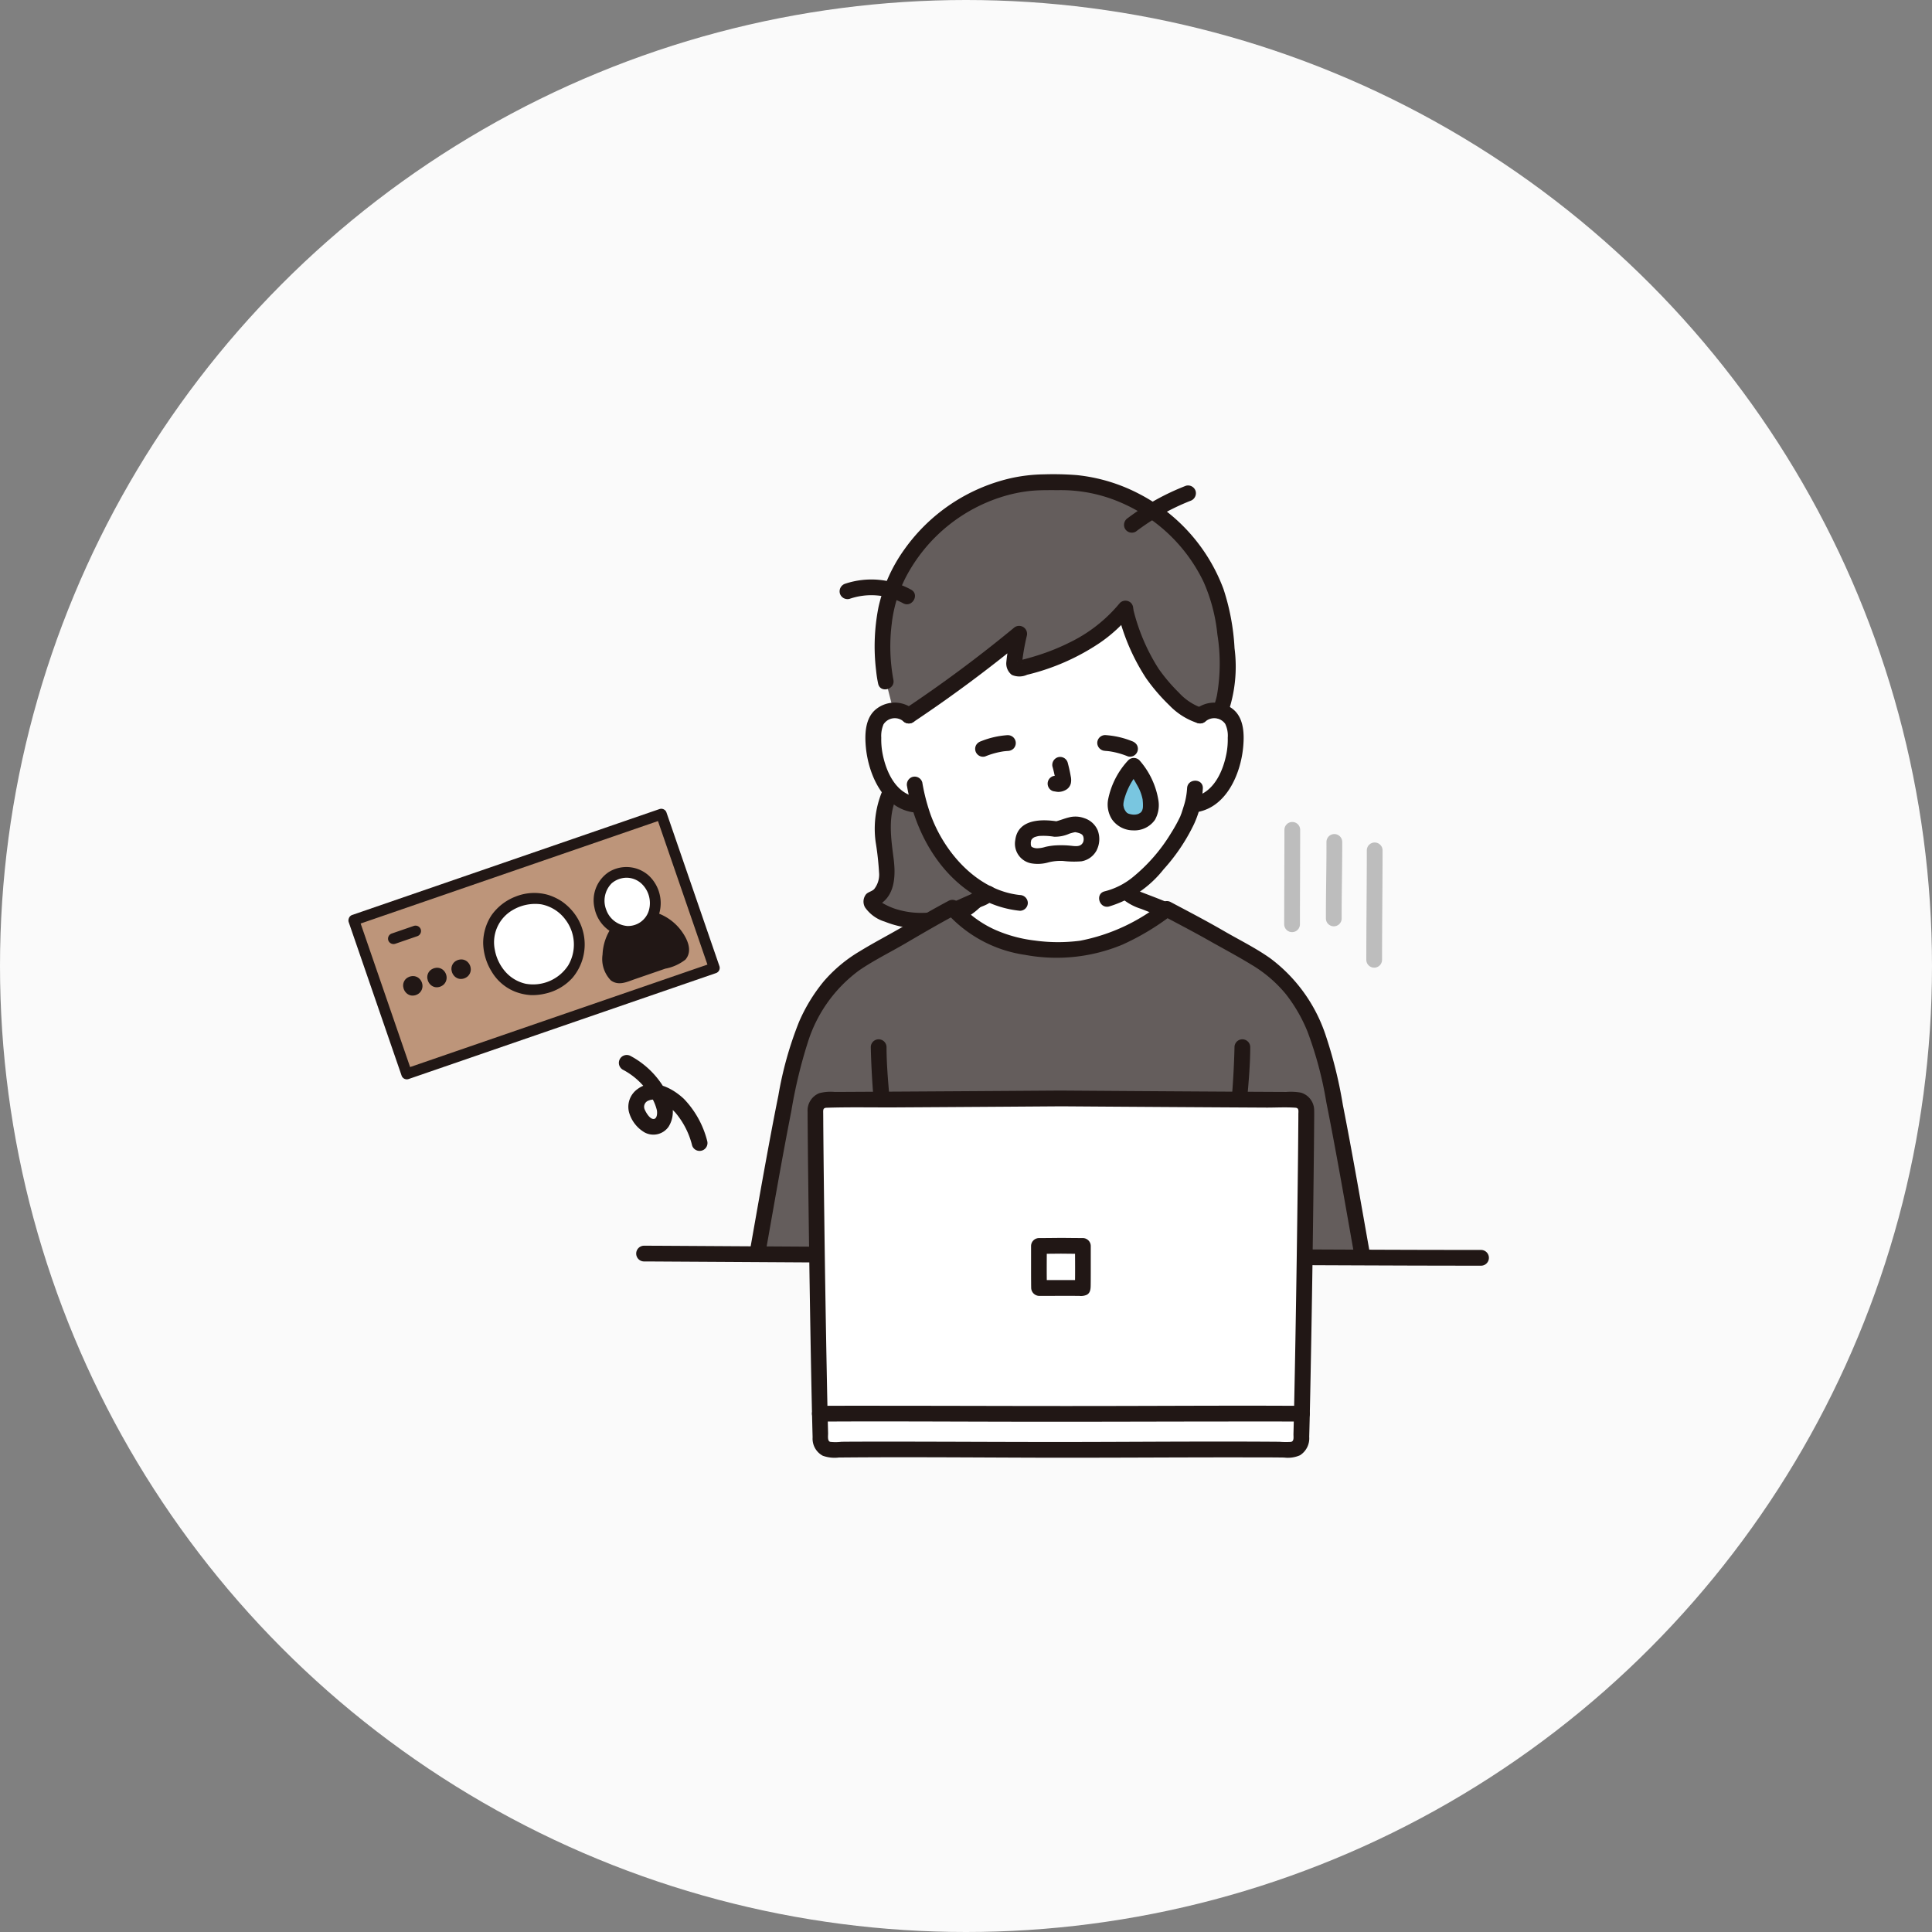 <svg xmlns="http://www.w3.org/2000/svg" width="182" height="182" viewBox="0 0 182 182">
  <rect x="0" y="0" width="182" height="182" fill="#808080" stroke="none"/>
  <g id="グループ_1243" data-name="グループ 1243" transform="translate(0 -0.001)">
    <circle id="楕円形_47" data-name="楕円形 47" cx="91" cy="91" r="91" transform="translate(0 0.001)" fill="#fafafa"/>
    <g id="c" transform="translate(-140.306 -7.617)">
      <g id="d" transform="translate(172.982 52.298)">
        <path id="パス_7992" data-name="パス 7992" d="M301.041,98.531a2.045,2.045,0,0,1,1.636-.479,1.93,1.93,0,0,1,1.388.923,2.733,2.733,0,0,1,.286,1.1,8.179,8.179,0,0,1-.834,4.337,5.2,5.2,0,0,1-1.345,1.765,3.447,3.447,0,0,1-1.6.723l-.275.042c-.131.492-.279.907-.352,1.127a16.883,16.883,0,0,1-5.833,6.966,1.868,1.868,0,0,0,1.048.781c.084.03,2.347.916,2.613,1.029-3.086,2.244-6.011,3.712-9.724,3.75-4.057.041-7.7-1.042-10.14-3.75l.215-.092c.158-.068,2.039-.906,2.124-.937a2.115,2.115,0,0,0,.839-.509,12.087,12.087,0,0,1-3.845-3.152,13.909,13.909,0,0,1-2.652-5.176l-.523-.081a3.445,3.445,0,0,1-1.6-.723,5.2,5.2,0,0,1-1.345-1.765,8.183,8.183,0,0,1-.834-4.337,2.723,2.723,0,0,1,.286-1.1,1.93,1.93,0,0,1,1.388-.923,2.045,2.045,0,0,1,1.636.479s-2.431-12.22,12.82-12.22,14.627,12.22,14.627,12.22Z" transform="translate(-220.656 -75.796)" fill="#fff"/>
        <path id="パス_7994" data-name="パス 7994" d="M275.657,160.923a6.379,6.379,0,0,0,4.272-2.306l.251-.4a12.468,12.468,0,0,1-3.359-2.89,13.91,13.91,0,0,1-2.652-5.177l-.523-.08a3.445,3.445,0,0,1-1.6-.723,4.244,4.244,0,0,1-.557-.547,6.813,6.813,0,0,0-.689,2.278,11.126,11.126,0,0,0-.077,1.519c0,.1.006.207.011.31.06,1.108.319,2.236.374,3.339.056,1.2-.257,2.386-1.4,2.775-.045.015-.054.162-.053.2a.524.524,0,0,0,.092.257,1.773,1.773,0,0,0,.588.515,8.156,8.156,0,0,0,5.329.932Z" transform="translate(-220.238 -118.965)" fill="#645d5c"/>
        <path id="パス_7995" data-name="パス 7995" d="M305.193,67.684c-.052-.3-.1-.581-.156-.832a16.381,16.381,0,0,0-31.626,0,19.833,19.833,0,0,0,.011,6.6l.705,2.762a2.031,2.031,0,0,1,1.46.495c2.911-2.02,7.849-5.528,10.407-7.727-.21,1.305-.958,3.525-.016,3.3,3.931-.91,7.7-2.746,9.976-5.609a27.591,27.591,0,0,0,1.856,4.973c.825,1.412,3.215,4.591,5.224,5.066a2.045,2.045,0,0,1,1.636-.479,1.985,1.985,0,0,1,.255.056c1.024-2.371.679-6.2.266-8.6Z" transform="translate(-222.65 -53.975)" fill="#645d5c"/>
        <path id="パス_7996" data-name="パス 7996" d="M272.412,71.638a17.164,17.164,0,0,1-.147-5.3,12.654,12.654,0,0,1,1.719-5.058,15.419,15.419,0,0,1,8.577-6.833,13.9,13.9,0,0,1,2.718-.581c.964-.1,1.933-.07,2.9-.076a14.174,14.174,0,0,1,5.516,1.108,15.389,15.389,0,0,1,7.94,7.531,16.18,16.18,0,0,1,1.3,4.943,17.285,17.285,0,0,1-.04,5.756,7.386,7.386,0,0,1-.391,1.26.746.746,0,0,0,.518.913.761.761,0,0,0,.913-.518,13.425,13.425,0,0,0,.618-6.1,21.389,21.389,0,0,0-1.043-5.582,16.616,16.616,0,0,0-7.945-8.96,16.26,16.26,0,0,0-5.885-1.768,28.13,28.13,0,0,0-3.068-.07,15.387,15.387,0,0,0-3.112.357,16.941,16.941,0,0,0-10.028,6.685,14.888,14.888,0,0,0-2.46,5.469,18.938,18.938,0,0,0-.224,5.976,11.083,11.083,0,0,0,.193,1.238c.211.931,1.642.537,1.431-.394h0Z" transform="translate(-220.932 -52.298)" fill="#211715"/>
        <path id="パス_7997" data-name="パス 7997" d="M344.737,92.622a19.651,19.651,0,0,0,2.643,6.112,17.683,17.683,0,0,0,2.194,2.555,6.445,6.445,0,0,0,2.7,1.684.743.743,0,0,0,.395-1.431,5.312,5.312,0,0,1-2.2-1.45,16.189,16.189,0,0,1-1.915-2.258,18.475,18.475,0,0,1-2.385-5.607.743.743,0,0,0-1.431.394h0Z" transform="translate(-272.09 -79.523)" fill="#211715"/>
        <path id="パス_7998" data-name="パス 7998" d="M299.287,91.028a14.039,14.039,0,0,1-4.773,3.74,20.28,20.28,0,0,1-2.9,1.173q-.785.252-1.585.452a2.174,2.174,0,0,0-.37.089c-.123.057-.022-.01.024,0a.878.878,0,0,1,.2.06c-.044-.025.268.239.167.157-.048-.04.022.053.029.064-.035-.053.023-.059-.008-.014s0,.006,0-.06a20.927,20.927,0,0,1,.453-2.58.749.749,0,0,0-1.24-.722A125.333,125.333,0,0,1,279.032,101a.762.762,0,0,0-.266,1.015.749.749,0,0,0,1.015.266,129.1,129.1,0,0,0,10.557-7.843l-1.24-.722a19.574,19.574,0,0,0-.506,2.868,1.357,1.357,0,0,0,.515,1.217,1.755,1.755,0,0,0,1.442-.01,21.086,21.086,0,0,0,6.811-2.981,13.845,13.845,0,0,0,2.977-2.734.765.765,0,0,0,0-1.049.747.747,0,0,0-1.049,0h0Z" transform="translate(-226.468 -78.906)" fill="#211715"/>
        <path id="パス_7999" data-name="パス 7999" d="M269.192,146.748a9.228,9.228,0,0,0-.793,5.191,27.19,27.19,0,0,1,.318,2.848,2.189,2.189,0,0,1-.465,1.586c-.221.218-.546.254-.755.477a1.1,1.1,0,0,0-.095,1.244,3.5,3.5,0,0,0,1.854,1.337,9.244,9.244,0,0,0,5.211.488,6.883,6.883,0,0,0,4.451-2.6.749.749,0,0,0-.266-1.015.757.757,0,0,0-1.015.266c-.918,1.334-2.864,1.923-4.407,2.02a7.969,7.969,0,0,1-2.774-.3,5.9,5.9,0,0,1-1.088-.434,3.354,3.354,0,0,1-.506-.3c-.183-.144-.077-.152-.126.019l-.191.327.028-.032-.327.191c1.961-.719,2.074-2.794,1.843-4.582-.26-2.011-.567-4.09.383-5.98.428-.851-.852-1.6-1.281-.749h0Z" transform="translate(-218.585 -117.29)" fill="#211715"/>
        <path id="パス_8000" data-name="パス 8000" d="M367.662,123.624a1.268,1.268,0,0,1,1.831.247,2.566,2.566,0,0,1,.241,1.31,7.114,7.114,0,0,1-.107,1.415c-.318,1.736-1.229,3.816-3.159,4.155a.748.748,0,0,0-.518.913.759.759,0,0,0,.913.518c2.75-.483,4.07-3.573,4.317-6.058.121-1.22.1-2.764-.929-3.613a2.806,2.806,0,0,0-3.638.064.748.748,0,0,0,0,1.049.758.758,0,0,0,1.049,0h0Z" transform="translate(-286.752 -100.364)" fill="#211715"/>
        <path id="パス_8001" data-name="パス 8001" d="M347.326,146.382A6.845,6.845,0,0,1,347,148.1c-.063.21-.132.418-.2.626-.023.067-.168.419-.067.2a14.5,14.5,0,0,1-.914,1.67,16.1,16.1,0,0,1-3.608,4.158,6.82,6.82,0,0,1-2.641,1.333c-.93.215-.536,1.646.394,1.431a10.317,10.317,0,0,0,5.147-3.5,17.8,17.8,0,0,0,2.855-4.236,9.157,9.157,0,0,0,.845-3.4c.034-.955-1.45-.954-1.484,0h0Z" transform="translate(-268.175 -116.802)" fill="#211715"/>
        <path id="パス_8002" data-name="パス 8002" d="M272.436,122.574a2.806,2.806,0,0,0-3.638-.064c-1.025.851-1.05,2.392-.929,3.613.247,2.484,1.567,5.574,4.317,6.058a.763.763,0,0,0,.913-.518.748.748,0,0,0-.518-.913c-1.932-.339-2.838-2.419-3.159-4.155a7.093,7.093,0,0,1-.107-1.415,2.769,2.769,0,0,1,.213-1.263,1.263,1.263,0,0,1,1.859-.294.762.762,0,0,0,1.049,0,.748.748,0,0,0,0-1.049h0Z" transform="translate(-218.973 -100.363)" fill="#211715"/>
        <path id="パス_8003" data-name="パス 8003" d="M280.5,145.363c.751,4.326,3.1,8.566,7.114,10.651a9.757,9.757,0,0,0,3.517,1.05.747.747,0,0,0,.742-.742.759.759,0,0,0-.742-.742c-4.039-.423-7.192-4.064-8.461-7.7a18.354,18.354,0,0,1-.739-2.911.748.748,0,0,0-.913-.518.759.759,0,0,0-.518.913Z" transform="translate(-227.725 -115.946)" fill="#211715"/>
        <path id="パス_8004" data-name="パス 8004" d="M323.839,139.378a12.4,12.4,0,0,1,.292,1.335l-.027-.2a.818.818,0,0,1,0,.184l.027-.2a.423.423,0,0,1-.02.083l.075-.177a.311.311,0,0,1-.029.053l.116-.15a.285.285,0,0,1-.044.043l.15-.116a.838.838,0,0,1-.106.056l.177-.075a.763.763,0,0,1-.178.052l.2-.027a.718.718,0,0,1-.167,0l.2.027c-.063-.009-.125-.024-.188-.033a.563.563,0,0,0-.3-.013.549.549,0,0,0-.276.088.742.742,0,0,0-.266,1.015.711.711,0,0,0,.443.341c.149.02.293.058.444.064a1.428,1.428,0,0,0,.661-.158.966.966,0,0,0,.532-.636,1.574,1.574,0,0,0-.007-.678c-.073-.43-.172-.856-.283-1.278a.742.742,0,0,0-.913-.518.756.756,0,0,0-.518.913h0Z" transform="translate(-257.358 -111.808)" fill="#211715"/>
        <path id="パス_8005" data-name="パス 8005" d="M296.471,177.99c-.035.035-.072.068-.109.1-.09.082.156-.107-.01,0a2.794,2.794,0,0,1-.315.174q-.109.048.038-.015l-.1.038-.017.007c-.082.032-.161.068-.242.1-.22.095-.438.192-.657.289-.462.2-.921.414-1.385.613a.742.742,0,0,0-.341.443.758.758,0,0,0,.075.572.748.748,0,0,0,.443.341.869.869,0,0,0,.572-.075c.473-.2.941-.417,1.412-.625l.652-.287c.1-.044-.226.088-.118.05a4.368,4.368,0,0,0,.5-.213,2.566,2.566,0,0,0,.648-.469.742.742,0,1,0-1.049-1.049h0Z" transform="translate(-236.584 -138.986)" fill="#211715"/>
        <path id="パス_8006" data-name="パス 8006" d="M346.27,179.316a5.194,5.194,0,0,0,1.576.8q.792.309,1.583.622l.328.13.121.049c.139.056-.132-.057-.1-.042a.762.762,0,0,0,1.015-.266.75.75,0,0,0-.266-1.015c-.881-.384-1.787-.715-2.683-1.063l-.148-.057c-.014-.005-.074-.019-.082-.032.014.023.122.057.026.01-.053-.026-.106-.052-.158-.08s-.095-.055-.14-.086c-.018-.012-.036-.027-.055-.039-.076-.047.145.118.033.022a.742.742,0,1,0-1.049,1.049h0Z" transform="translate(-273.024 -139.178)" fill="#211715"/>
        <path id="パス_8007" data-name="パス 8007" d="M234.91,216.962c.758-4.266,2.375-13.675,3.389-17.924a16.815,16.815,0,0,1,4.293-8.194,28.575,28.575,0,0,1,5.6-3.6c1.773-1.033,3.278-1.929,5.1-2.9,2.441,2.873,6.173,4.017,10.341,3.975,3.769-.038,6.727-1.551,9.861-3.854,1.768.938,3.368,1.766,5.1,2.775a28.565,28.565,0,0,1,5.6,3.6,16.815,16.815,0,0,1,4.293,8.194c1.014,4.249,2.631,13.659,3.389,17.924" transform="translate(-196.238 -143.527)" fill="#645d5c"/>
        <path id="パス_8008" data-name="パス 8008" d="M233.992,215.514c.807-4.547,1.588-9.1,2.479-13.63a46.071,46.071,0,0,1,1.575-6.549,13.35,13.35,0,0,1,4.818-6.722c1.378-.945,2.885-1.682,4.326-2.523,1.6-.935,3.2-1.873,4.84-2.745l-.9-.116a12.274,12.274,0,0,0,7.372,3.925,16.182,16.182,0,0,0,9.147-.959,23.6,23.6,0,0,0,4.581-2.729h-.749c1.448.768,2.9,1.525,4.327,2.332,1.319.747,2.665,1.46,3.96,2.249a12.444,12.444,0,0,1,3.262,2.765,14.6,14.6,0,0,1,2.074,3.581,35.1,35.1,0,0,1,1.769,6.649c.485,2.415.93,4.837,1.367,7.261.433,2.4.852,4.807,1.279,7.211a.748.748,0,0,0,.913.518.759.759,0,0,0,.518-.913c-.82-4.614-1.611-9.233-2.519-13.831a42.174,42.174,0,0,0-1.666-6.7,14.885,14.885,0,0,0-5.156-7.1c-1.392-.99-2.937-1.743-4.412-2.6-1.632-.945-3.3-1.816-4.969-2.7a.737.737,0,0,0-.749,0,17.79,17.79,0,0,1-7.78,3.628,15.959,15.959,0,0,1-4.292-.014,13,13,0,0,1-3.744-1.017,10.052,10.052,0,0,1-3.486-2.6.752.752,0,0,0-.9-.116c-1.465.78-2.9,1.613-4.334,2.45-1.327.776-2.7,1.482-4.007,2.286a13.588,13.588,0,0,0-3.428,2.867,15.94,15.94,0,0,0-2.311,3.8,33.92,33.92,0,0,0-1.944,6.935c-.5,2.458-.95,4.925-1.4,7.393-.44,2.439-.866,4.88-1.3,7.32a.763.763,0,0,0,.518.913.748.748,0,0,0,.913-.518h0Z" transform="translate(-194.605 -141.881)" fill="#211715"/>
        <path id="パス_8009" data-name="パス 8009" d="M377.957,225.248a81.756,81.756,0,0,1-.675,8.7,33.824,33.824,0,0,0-.373,3.936c.012,1.417.135,2.831.245,4.243.16,2.056.274,4.113.277,6.176a.742.742,0,0,0,1.484,0c0-1.862-.091-3.72-.231-5.577-.109-1.451-.246-2.9-.283-4.358a28.552,28.552,0,0,1,.307-3.9c.173-1.543.332-3.088.467-4.635.133-1.521.262-3.05.265-4.578a.742.742,0,0,0-1.484,0h0Z" transform="translate(-294.339 -171.287)" fill="#211715"/>
        <path id="パス_8010" data-name="パス 8010" d="M269.463,225.248a81.748,81.748,0,0,0,.675,8.7,33.824,33.824,0,0,1,.372,3.936c-.012,1.417-.135,2.831-.245,4.243-.16,2.056-.274,4.113-.277,6.176a.742.742,0,0,0,1.484,0c0-1.862.091-3.72.231-5.577.109-1.451.246-2.9.283-4.358a28.572,28.572,0,0,0-.307-3.9c-.173-1.543-.332-3.088-.467-4.635-.133-1.521-.262-3.05-.265-4.578a.742.742,0,0,0-1.484,0h0Z" transform="translate(-220.109 -171.287)" fill="#211715"/>
        <path id="パス_8011" data-name="パス 8011" d="M277.629,287.76q-2.6,0-5.19-.005-3.712-.009-7.425-.026-4.548-.019-9.1-.041l-10.111-.053-10.454-.058-10.258-.06-9.353-.056-7.9-.048-5.778-.035q-1.51-.009-3.021-.016h-.253a.742.742,0,0,0,0,1.484c.757,0,1.514.007,2.271.011l5.147.03,7.44.045,9.088.055,10.063.059,10.5.059,10.22.054q4.7.024,9.4.045,3.956.017,7.913.03,2.887.009,5.775.011h1.026a.742.742,0,0,0,0-1.484h0Z" transform="translate(-170.788 -214.693)" fill="#211715"/>
        <path id="パス_8012" data-name="パス 8012" d="M275.719,242.484c-9.439.068-18.832.123-22.167.134a.959.959,0,0,0-.956.963c.019,5.419.281,24.172.48,31.065a.96.96,0,0,0,.977.932c3.014-.046,12.35-.018,21.667.014,9.317-.032,18.653-.061,21.667-.014a.96.96,0,0,0,.977-.932c.2-6.893.461-25.647.48-31.065a.959.959,0,0,0-.956-.963C294.551,242.607,285.158,242.552,275.719,242.484Z" transform="translate(-208.457 -183.689)" fill="#fff"/>
        <path id="パス_8013" data-name="パス 8013" d="M274.062,240.083q-9.911.071-19.823.124l-1.48.007a4.2,4.2,0,0,0-1.457.117,1.757,1.757,0,0,0-1.1,1.728c0,.318,0,.637.005.955q.019,2.791.055,5.581.088,7.469.218,14.938.058,3.341.131,6.681.029,1.272.063,2.543a1.823,1.823,0,0,0,.955,1.726,3.28,3.28,0,0,0,1.51.17c6.055-.057,12.112-.006,18.168.014,6.913.023,13.827-.04,20.74-.027,1.013,0,2.026,0,3.04.015a2.833,2.833,0,0,0,1.5-.215,1.891,1.891,0,0,0,.869-1.742c.053-1.91.092-3.821.129-5.731q.146-7.489.239-14.979.043-3.286.077-6.572.012-1.243.021-2.486c0-.313.009-.626,0-.939a1.739,1.739,0,0,0-1.246-1.71,5.442,5.442,0,0,0-1.385-.066l-1.5-.007-3.906-.021q-5.095-.029-10.19-.064l-5.64-.039a.742.742,0,0,0,0,1.484q9.712.07,19.424.122c.888,0,1.8-.055,2.688.012.341.026.269.323.267.6q0,.5-.006,1.006-.02,2.779-.056,5.557-.086,7.238-.212,14.476-.057,3.265-.126,6.53-.028,1.279-.062,2.559c-.007.277.086.7-.25.752a7.467,7.467,0,0,1-1.074-.012c-5.944-.046-11.89,0-17.834.016-6.763.022-13.527-.037-20.29-.028-1.044,0-2.087,0-3.131.012a4.484,4.484,0,0,1-1.061.007c-.289-.08-.19-.6-.2-.841-.051-1.894-.089-3.788-.125-5.681q-.14-7.259-.231-14.519-.043-3.209-.076-6.418-.012-1.25-.022-2.5,0-.483-.006-.967c0-.312-.045-.536.324-.548,2.189-.071,4.39-.02,6.58-.033q5.031-.029,10.062-.063l5.415-.038a.742.742,0,0,0,0-1.484Z" transform="translate(-206.8 -182.03)" fill="#211715"/>
        <path id="パス_8014" data-name="パス 8014" d="M253.947,338.544c3.619-.023,15.236,0,22.706.026,7.469-.026,19.088-.049,22.706-.026" transform="translate(-209.39 -250.046)" fill="#bdbdbd"/>
        <path id="パス_8015" data-name="パス 8015" d="M252.345,337.611c5.795-.036,11.591,0,17.386.01,6.562.017,13.124-.01,19.687-.017,2.78,0,5.56-.01,8.339.007a.742.742,0,0,0,0-1.484c-5.8-.036-11.591,0-17.387.01-6.562.017-13.124-.01-19.686-.017-2.78,0-5.559-.01-8.339.007a.742.742,0,0,0,0,1.484Z" transform="translate(-207.789 -248.372)" fill="#211715"/>
        <path id="パス_8016" data-name="パス 8016" d="M321.107,285c-.689.006-1.379.016-2.068.016a.753.753,0,0,0-.742.742q0,1.085,0,2.17c0,.425,0,.85.005,1.275,0,.153,0,.306.006.458a.775.775,0,0,0,.816.8c1.239,0,2.478-.009,3.718,0a1.381,1.381,0,0,0,.7-.1c.342-.181.368-.553.372-.891.006-.4.007-.8.007-1.193q0-1.26,0-2.52a.753.753,0,0,0-.742-.742c-.689,0-1.379-.01-2.068-.016a.742.742,0,0,0,0,1.484c.689.007,1.379.016,2.068.016l-.742-.742c.005,1.32.023,2.643-.01,3.963l.1-.374h0l.641-.367c-.227-.021-.462-.007-.69-.007-.456,0-.912,0-1.369,0s-.891,0-1.336,0c-.238,0-.484-.015-.722.007l.641.367h0l.1.374c-.033-1.32-.015-2.642-.01-3.963l-.742.742c.689,0,1.379-.01,2.068-.016a.742.742,0,0,0,0-1.484Z" transform="translate(-253.844 -213.065)" fill="#211715"/>
        <path id="パス_8018" data-name="パス 8018" d="M339.223,133.261q.237.016.473.047l-.2-.027a7.506,7.506,0,0,1,1.871.5.742.742,0,0,0,.572-.075.742.742,0,0,0,.266-1.015.875.875,0,0,0-.443-.341,8.075,8.075,0,0,0-2.541-.577.746.746,0,0,0-.742.742.76.76,0,0,0,.742.742Z" transform="translate(-267.79 -107.206)" fill="#211715"/>
        <path id="パス_8019" data-name="パス 8019" d="M304.357,131.777a8.075,8.075,0,0,0-2.541.577.816.816,0,0,0-.443.341.742.742,0,0,0,.266,1.015.715.715,0,0,0,.572.075,7.493,7.493,0,0,1,1.871-.5l-.2.027q.236-.03.473-.047a.789.789,0,0,0,.525-.217.742.742,0,0,0-.525-1.267Z" transform="translate(-242.084 -107.205)" fill="#211715"/>
        <path id="パス_8020" data-name="パス 8020" d="M345.684,146.468a2.413,2.413,0,0,1-.767-.173,1.714,1.714,0,0,1-.879-1.608,6.94,6.94,0,0,1,1.728-3.558,7.881,7.881,0,0,1,1.557,3.091c.133,1.1,0,1.878-1.082,2.2A1.615,1.615,0,0,1,345.684,146.468Z" transform="translate(-271.627 -113.667)" fill="#79c6e0"/>
        <path id="パス_8021" data-name="パス 8021" d="M344.06,144.071A1.76,1.76,0,0,1,343.7,144a1.337,1.337,0,0,1-.145-.049c.124.053-.017-.018-.039-.034-.061-.044.046.06-.042-.034-.011-.012-.134-.143-.082-.08s-.063-.1-.063-.1c-.024-.04-.045-.082-.068-.122-.1-.178.017.062-.021-.045-.019-.053-.036-.107-.051-.161s-.02-.107-.035-.159c-.026-.092-.005.151,0-.017,0-.038,0-.076,0-.114,0-.006.016-.176.006-.1s.018-.1.022-.121c.012-.063.026-.126.041-.188A6.5,6.5,0,0,1,344.667,140h-1.049c.126.157-.089-.126.038.047.04.055.081.109.12.165q.106.149.205.3.237.363.444.745a4.253,4.253,0,0,1,.547,1.418c.012.069-.009-.108,0,.038.006.072.013.143.018.215.007.123.011.246.006.369,0,.053-.007.1-.01.157-.011.187.042-.134-.008.039-.016.054-.031.11-.043.165-.03.13.047-.064,0,0a1.062,1.062,0,0,0-.065.119c-.066.134.1-.08-.016.023-.041.038-.079.079-.122.117.078-.068.046-.032-.02.005-.047.026-.093.052-.141.077-.164.085.109-.02-.084.03a1.17,1.17,0,0,1-.432.041.742.742,0,0,0,0,1.484,2.354,2.354,0,0,0,2.066-.983,2.807,2.807,0,0,0,.335-1.821,7.481,7.481,0,0,0-1.794-3.8.745.745,0,0,0-1.049,0,7.571,7.571,0,0,0-1.9,3.705,2.605,2.605,0,0,0,.362,1.858,2.442,2.442,0,0,0,1.979,1.042.748.748,0,0,0,.742-.742.757.757,0,0,0-.742-.742Z" transform="translate(-270.003 -112.012)" fill="#211715"/>
        <path id="パス_8022" data-name="パス 8022" d="M321.107,159.792a2.338,2.338,0,0,0,.109-1.908,2.048,2.048,0,0,0-1.261-1.137,2.406,2.406,0,0,0-1.455-.071c-.453.109-.883.3-1.34.4h.394c-1.536-.264-3.845-.292-4.1,1.731A1.882,1.882,0,0,0,314.945,161a3.6,3.6,0,0,0,1.643-.092,4.689,4.689,0,0,1,1.371-.131,8.654,8.654,0,0,0,1.725.034,1.988,1.988,0,0,0,1.423-1.016c.456-.839-.824-1.589-1.281-.749-.2.367-.562.356-.961.317a8.949,8.949,0,0,0-1.728-.044,6.009,6.009,0,0,0-.849.134,2.678,2.678,0,0,1-.724.128,1.009,1.009,0,0,1-.52-.109c-.085-.053-.042-.034-.084-.078-.085-.09.02.084-.006-.013a1.549,1.549,0,0,1-.042-.179c.014.1,0-.185.006-.212,0,.056.029-.137.043-.176a1.024,1.024,0,0,1,.077-.127c-.09.147.04-.03.085-.074.073-.07-.106.062-.015.014.026-.014.049-.032.075-.046l.107-.056c-.029.015-.135.042,0,0,.076-.022.151-.047.228-.065.047-.011.094-.02.141-.029.129-.023-.174.008.069-.009a6.144,6.144,0,0,1,1.381.072,3.272,3.272,0,0,0,1.454-.293c.111-.034.223-.067.336-.094.054-.013.107-.024.161-.035.131-.026-.006,0,.063,0,.025,0,.168.007.063,0s.134.038.133.038c.055.015.111.032.165.05.01,0,.121.046.057.018a1.238,1.238,0,0,1,.144.077c.086.053.029.013.072.055a.455.455,0,0,1,.1.162.8.8,0,0,1-.031.582.763.763,0,0,0,.266,1.015.749.749,0,0,0,1.015-.266Z" transform="translate(-250.488 -124.353)" fill="#211715"/>
        <path id="パス_8031" data-name="パス 8031" d="M395.461,159.045c0,2.964-.021,5.928-.022,8.892a.742.742,0,0,0,1.484,0c0-2.964.021-5.928.022-8.892a.742.742,0,0,0-1.484,0Z" transform="translate(-307.141 -125.55)" fill="#bdbdbd"/>
        <path id="パス_8032" data-name="パス 8032" d="M408.2,162.73c.007,2.4-.059,4.8-.052,7.206a.742.742,0,0,0,1.484,0c-.007-2.4.059-4.8.052-7.206a.742.742,0,0,0-1.484,0Z" transform="translate(-315.919 -128.096)" fill="#bdbdbd"/>
        <path id="パス_8033" data-name="パス 8033" d="M420.51,165.3c0,3.436-.047,6.872-.048,10.307a.742.742,0,0,0,1.484,0c0-3.436.047-6.872.048-10.307a.742.742,0,0,0-1.484,0Z" transform="translate(-324.428 -129.872)" fill="#bdbdbd"/>
        <path id="パス_8034" data-name="パス 8034" d="M347.729,60.022a21.64,21.64,0,0,1,5.122-2.891.764.764,0,0,0,.518-.913.747.747,0,0,0-.913-.518,22.927,22.927,0,0,0-5.476,3.041.766.766,0,0,0-.266,1.015.747.747,0,0,0,1.015.266h0Z" transform="translate(-273.409 -54.622)" fill="#211715"/>
        <path id="パス_8187" data-name="パス 8187" d="M.63,1.268A6.68,6.68,0,0,1,2.337,4.156a4.522,4.522,0,0,1,.226,1.688c-.029.257-.218.831-.578.679-.321-.136-.465-.783-.5-1.083a.623.623,0,0,1,.624-.7c.942-.091,1.679,1.092,2.042,1.8A7.585,7.585,0,0,1,4.767,10,.742.742,0,0,0,6.25,10a8.849,8.849,0,0,0-.943-4.444C4.55,4.236,3.09,2.8,1.424,3.394A2.053,2.053,0,0,0,0,5.225,3.2,3.2,0,0,0,.851,7.508a1.746,1.746,0,0,0,2.307.144,2.625,2.625,0,0,0,.877-2.408A8.175,8.175,0,0,0,1.679.219.742.742,0,0,0,.629,1.268h0Z" transform="translate(25.045 55.071) rotate(-17)" fill="#211715"/>
        <path id="パス_8036" data-name="パス 8036" d="M266.693,85.307a7.806,7.806,0,0,0-6.192-.564.759.759,0,0,0-.518.913.749.749,0,0,0,.913.518,6.294,6.294,0,0,1,5.048.414c.838.458,1.588-.823.749-1.281h0Z" transform="translate(-213.542 -74.44)" fill="#211715"/>
        <g id="グループ_1274" data-name="グループ 1274" transform="matrix(0.946, -0.326, 0.326, 0.946, 0, 41.685)">
          <path id="パス_8161" data-name="パス 8161" d="M0,0V15.314H30.628V0Z" transform="translate(0.51 0.512)" fill="#bd957a"/>
          <path id="パス_8162" data-name="パス 8162" d="M0,.51V15.824a.518.518,0,0,0,.51.51H31.138a.518.518,0,0,0,.51-.51V.51a.518.518,0,0,0-.51-.51H.51a.511.511,0,0,0,0,1.021H31.138l-.51-.51V15.824l.51-.51H.51l.51.51V.51A.511.511,0,0,0,0,.51Z" transform="translate(0 0)" fill="#211715"/>
          <path id="パス_8163" data-name="パス 8163" d="M8.258,2.878A6.52,6.52,0,0,0,7.9,2.06a4.87,4.87,0,0,0-.534-.724,1.7,1.7,0,0,0-.193-.2A5.077,5.077,0,0,0,6.452.584,5.19,5.19,0,0,0,5.62.218,1.97,1.97,0,0,0,5.279.124,6.81,6.81,0,0,0,4.3,0,5.826,5.826,0,0,0,3.279.11a2.147,2.147,0,0,0-.4.094A5.075,5.075,0,0,0,2,.584,4.18,4.18,0,0,0,.678,1.861a1.688,1.688,0,0,0-.156.26,6.028,6.028,0,0,0-.347.846,4.038,4.038,0,0,0-.109.63c-.006.046-.008.092-.014.138a2.311,2.311,0,0,0-.051.5A6.141,6.141,0,0,0,.132,5.342a4.823,4.823,0,0,0,.4,1.06,3.917,3.917,0,0,0,.67.944,1.671,1.671,0,0,0,.2.183,4.367,4.367,0,0,0,.728.53,4.559,4.559,0,0,0,1.8.5A4.7,4.7,0,0,0,5.3,8.444,3.725,3.725,0,0,0,6.46,7.979a5.343,5.343,0,0,0,.7-.531,1.781,1.781,0,0,0,.2-.2A4.116,4.116,0,0,0,8.386,5.259a4.613,4.613,0,0,0,.089-1.167,4.756,4.756,0,0,0-.217-1.215Z" transform="translate(11.581 3.879)" fill="#fff"/>
          <path id="パス_8164" data-name="パス 8164" d="M9.252,3.254a5.188,5.188,0,0,0-.7-1.367A5.126,5.126,0,0,0,7.54.879,4.715,4.715,0,0,0,4.575.006,4.948,4.948,0,0,0,1.83.938,4.784,4.784,0,0,0,.237,3.181a5.326,5.326,0,0,0-.1,2.809A4.5,4.5,0,0,0,1.579,8.437a4.857,4.857,0,0,0,1.3.8,5.083,5.083,0,0,0,1.285.31,4.866,4.866,0,0,0,2.963-.562A4.863,4.863,0,0,0,9.252,3.254c-.216-.616-1.2-.351-.984.271A3.862,3.862,0,0,1,7.137,7.74a3.944,3.944,0,0,1-4.353.336A3.59,3.59,0,0,1,1.331,6.349a4.294,4.294,0,0,1-.253-2.24A3.5,3.5,0,0,1,3.865,1.122,4.16,4.16,0,0,1,6.6,1.481a3.708,3.708,0,0,1,1.67,2.044.525.525,0,0,0,.628.357.515.515,0,0,0,.357-.628Z" transform="translate(11.079 3.369)" fill="#211715"/>
          <path id="パス_8165" data-name="パス 8165" d="M1.763.615A1.411,1.411,0,0,0,1.688.44,1.027,1.027,0,0,0,1.574.285.349.349,0,0,0,1.532.242,1.094,1.094,0,0,0,1.378.125,1.1,1.1,0,0,0,1.2.047a.42.42,0,0,0-.073-.02A1.465,1.465,0,0,0,.919,0,1.253,1.253,0,0,0,.7.023a.453.453,0,0,0-.086.02A1.06,1.06,0,0,0,.428.125.893.893,0,0,0,.145.4.372.372,0,0,0,.112.453a1.308,1.308,0,0,0-.074.18A.851.851,0,0,0,.014.768c0,.01,0,.02,0,.03A.489.489,0,0,0,0,.9a1.294,1.294,0,0,0,.028.237,1.033,1.033,0,0,0,.084.226.837.837,0,0,0,.143.2A.339.339,0,0,0,.3,1.608a.916.916,0,0,0,.155.113.975.975,0,0,0,.384.107A1,1,0,0,0,1.131,1.8a.8.8,0,0,0,.248-.1,1.143,1.143,0,0,0,.15-.114.388.388,0,0,0,.043-.044.881.881,0,0,0,.218-.424A.988.988,0,0,0,1.81.874,1.012,1.012,0,0,0,1.764.615Z" transform="translate(2.848 7.252)" fill="#211715"/>
          <path id="パス_8166" data-name="パス 8166" d="M1.763.615A1.411,1.411,0,0,0,1.688.44,1.027,1.027,0,0,0,1.574.285.348.348,0,0,0,1.532.242,1.094,1.094,0,0,0,1.378.125,1.1,1.1,0,0,0,1.2.047a.42.42,0,0,0-.073-.02A1.465,1.465,0,0,0,.919,0,1.253,1.253,0,0,0,.7.023a.453.453,0,0,0-.086.02A1.06,1.06,0,0,0,.428.125.893.893,0,0,0,.145.4.372.372,0,0,0,.112.453a1.308,1.308,0,0,0-.074.18A.851.851,0,0,0,.014.768c0,.01,0,.02,0,.03A.489.489,0,0,0,0,.9a1.294,1.294,0,0,0,.028.237,1.033,1.033,0,0,0,.084.226.837.837,0,0,0,.143.2A.339.339,0,0,0,.3,1.608a.916.916,0,0,0,.155.113.975.975,0,0,0,.384.107A1,1,0,0,0,1.131,1.8a.8.8,0,0,0,.248-.1,1.143,1.143,0,0,0,.15-.114.388.388,0,0,0,.043-.044.881.881,0,0,0,.218-.424A.988.988,0,0,0,1.81.874,1.012,1.012,0,0,0,1.764.615Z" transform="translate(5.252 7.252)" fill="#211715"/>
          <path id="パス_8167" data-name="パス 8167" d="M1.763.615A1.411,1.411,0,0,0,1.688.44,1.026,1.026,0,0,0,1.574.285.349.349,0,0,0,1.532.242,1.094,1.094,0,0,0,1.378.125,1.1,1.1,0,0,0,1.2.047a.42.42,0,0,0-.073-.02A1.465,1.465,0,0,0,.919,0,1.253,1.253,0,0,0,.7.023a.453.453,0,0,0-.086.02A1.06,1.06,0,0,0,.428.125.893.893,0,0,0,.145.4.371.371,0,0,0,.112.453a1.309,1.309,0,0,0-.074.18A.852.852,0,0,0,.014.768c0,.01,0,.02,0,.03A.489.489,0,0,0,0,.9a1.294,1.294,0,0,0,.028.237,1.033,1.033,0,0,0,.084.226.837.837,0,0,0,.143.2A.339.339,0,0,0,.3,1.608a.916.916,0,0,0,.155.113.975.975,0,0,0,.384.107A1,1,0,0,0,1.131,1.8a.8.8,0,0,0,.248-.1,1.144,1.144,0,0,0,.15-.114.389.389,0,0,0,.043-.044.881.881,0,0,0,.218-.424A.988.988,0,0,0,1.81.874,1.012,1.012,0,0,0,1.764.615Z" transform="translate(7.657 7.252)" fill="#211715"/>
          <path id="パス_8168" data-name="パス 8168" d="M5.492.006a3.288,3.288,0,0,1,.43.35,4.56,4.56,0,0,1,.674.821,4.3,4.3,0,0,1,.669,2.211.964.964,0,0,1-.906,1.029H.906A.964.964,0,0,1,0,3.388,4.291,4.291,0,0,1,.67,1.177,4.453,4.453,0,0,1,1.344.356,3.384,3.384,0,0,1,1.779,0" transform="translate(21.786 9.458)" fill="#211715"/>
          <path id="パス_8169" data-name="パス 8169" d="M5.753.974A3.679,3.679,0,0,1,7.079,2.806c.121.37.478,1.473-.135,1.619a1.9,1.9,0,0,1-.419.008H3.011c-.515,0-1.056.047-1.57,0-.624-.058-.395-.973-.294-1.361A3.751,3.751,0,0,1,2.556.968a.525.525,0,0,0,.183-.7.515.515,0,0,0-.7-.183A4.865,4.865,0,0,0,.336,2.273,2.88,2.88,0,0,0,.287,4.836c.525.743,1.386.618,2.176.618h3.03a4.367,4.367,0,0,0,2.068-.189c.925-.546.8-1.74.536-2.624A4.817,4.817,0,0,0,6.269.093C5.731-.287,5.221.6,5.754.974h0Z" transform="translate(21.264 8.93)" fill="#211715"/>
          <path id="パス_8170" data-name="パス 8170" d="M.511,1.021H2.717a.516.516,0,0,0,.51-.51A.52.52,0,0,0,2.717,0H.511A.516.516,0,0,0,0,.51a.52.52,0,0,0,.51.51h0Z" transform="translate(2.965 2.865)" fill="#211715"/>
          <path id="パス_8171" data-name="パス 8171" d="M4.9,1.366A2.572,2.572,0,0,0,3.855.308,2.629,2.629,0,0,0,2.83.01a2.835,2.835,0,0,0-.815.059,2.343,2.343,0,0,0-1.33.82A3.127,3.127,0,0,0,.128,1.917,2.79,2.79,0,0,0,0,2.775,2.9,2.9,0,0,0,.407,4.3a2.632,2.632,0,0,0,.461.578,2.784,2.784,0,0,0,.929.574,2.672,2.672,0,0,0,1.537.04,2.41,2.41,0,0,0,1.234-.8,2.785,2.785,0,0,0,.4-.629,3.274,3.274,0,0,0,.279-1.148A2.886,2.886,0,0,0,4.9,1.366Z" transform="translate(22.792 4.476)" fill="#fff"/>
          <path id="パス_8172" data-name="パス 8172" d="M5.845,1.6A3.155,3.155,0,0,0,2.385.073,3.2,3.2,0,0,0,.029,2.816,3.38,3.38,0,0,0,1.615,6.187a3.083,3.083,0,0,0,3.644-.443A3.553,3.553,0,0,0,5.845,1.6c-.308-.581-1.189-.066-.882.515a2.516,2.516,0,0,1-.19,2.627,2.045,2.045,0,0,1-2.372.7A2.289,2.289,0,0,1,1.017,3.359a2.327,2.327,0,0,1,1.3-2.2,2.179,2.179,0,0,1,1.522-.027,2.087,2.087,0,0,1,1.128.99A.511.511,0,0,0,5.845,1.6Z" transform="translate(22.285 3.981)" fill="#211715"/>
        </g>
      </g>
    </g>
  </g>
</svg>
